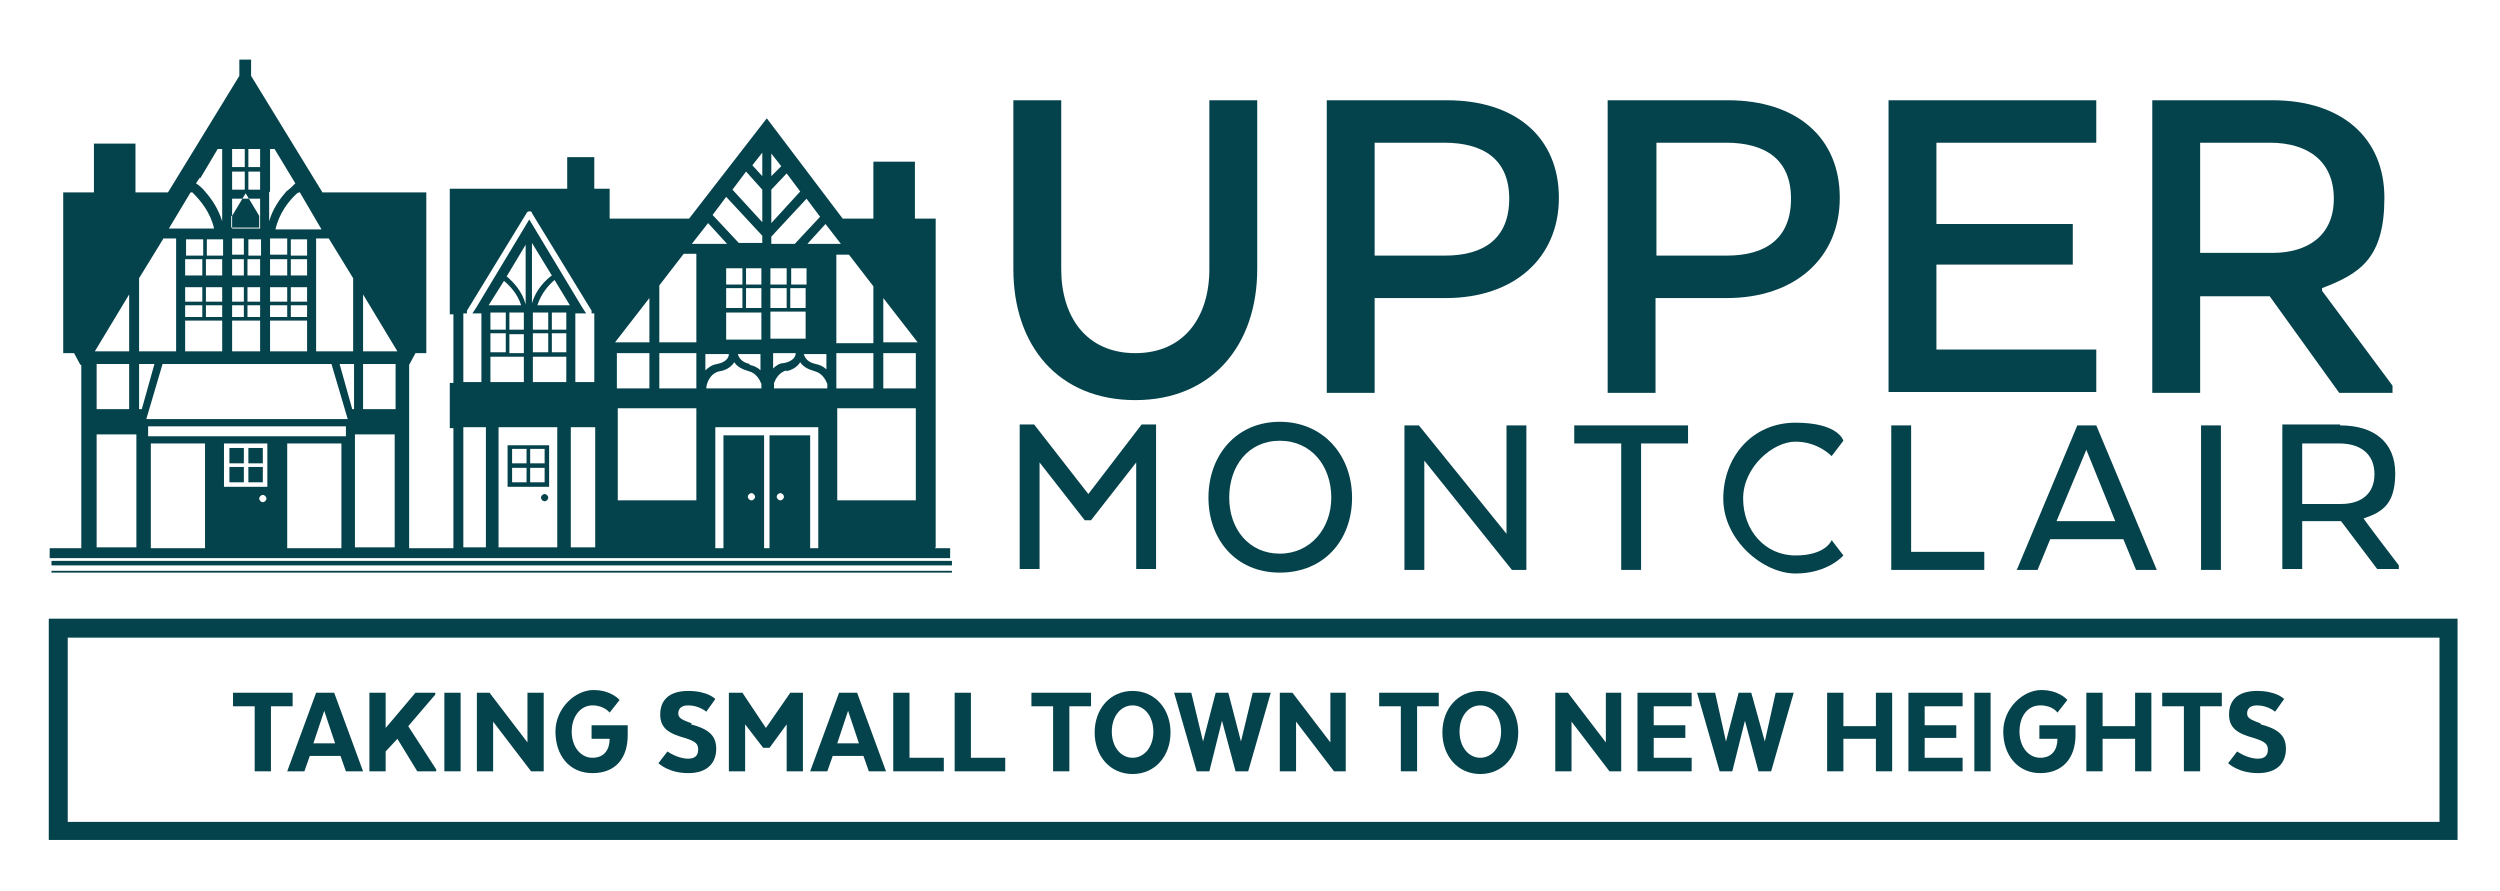 <?xml version="1.0" encoding="UTF-8"?>
<svg id="Layer_1" xmlns="http://www.w3.org/2000/svg" version="1.1" viewBox="0 0 276.8 98.6">
  <!-- Generator: Adobe Illustrator 29.1.0, SVG Export Plug-In . SVG Version: 2.1.0 Build 142)  -->
  <defs>
    <style>
      .st0 {
        fill: #05434c;
      }
    </style>
  </defs>
  <g>
    <g>
      <g>
        <path class="st0" d="M125.8,51.2l-5,6.4h-.7l-5-6.4v11.8h-2.2v-16h1.6l6,7.7,5.9-7.7h1.6v16h-2.2v-11.9Z"/>
        <path class="st0" d="M133.8,55.1c0-4.7,3.1-8.4,7.9-8.4s8,3.7,8,8.4-3.1,8.3-8,8.3-7.9-3.7-7.9-8.3ZM147.4,55.1c0-3.5-2.2-6.3-5.7-6.3s-5.6,2.8-5.6,6.3,2.2,6.2,5.6,6.2,5.7-2.8,5.7-6.2Z"/>
        <path class="st0" d="M169,63.1h-1.6l-9.7-12.1v12.1h-2.2v-16h1.6l9.7,12v-12h2.2v16Z"/>
        <path class="st0" d="M174.4,47.1h12.5v2h-5.2v14h-2.2v-14h-5.2v-2Z"/>
        <path class="st0" d="M204.1,61.5s-1.7,2-5.3,2-8-3.7-8-8.3,3.2-8.4,8-8.4,5.3,2,5.3,2l-1.3,1.7s-1.5-1.6-4-1.6-5.8,2.8-5.8,6.3,2.4,6.3,5.8,6.3,4-1.7,4-1.7l1.3,1.7Z"/>
        <path class="st0" d="M209.4,63.1v-16h2.2v14h8.1v2h-10.3Z"/>
        <path class="st0" d="M238.8,63.1h-2.3l-1.4-3.4h-8.1l-1.4,3.4h-2.3l6.7-16h2.1l6.7,16ZM227.7,57.7h6.5l-3.2-7.9-3.3,7.9Z"/>
        <path class="st0" d="M245.9,63.1h-2.2v-16h2.2v16Z"/>
        <path class="st0" d="M259.1,47.1c3.8,0,6.1,1.9,6.1,5.3s-1.4,4.3-3.5,5h0c0,.1,3.9,5.2,3.9,5.2v.4h-2.4l-4-5.3h-4.3v5.3h-2.2v-16h6.4ZM259,49.1h-4.1v6.7h4.3c2.2,0,3.7-1.1,3.7-3.3s-1.5-3.4-3.9-3.4Z"/>
      </g>
      <g>
        <path class="st0" d="M103.6,60.6V24.2h-2.3v-6.3h-4.6v6.3h-3.4l-8.4-11.1-8.6,11.1h-8.8v-3.3h-1.7v-3.5h-3v3.5h-13v13.9h.4v7.6h-.4v5h.4v13.3h-4.9v-20.3l.7-1.3h1.2v-17.8h-11.5l-7.9-12.9v-1.8h-1.3v1.8l-7.9,12.9h-3.6v-5.4h-4.6v5.4h-3.4v17.8h1.2l.7,1.3h.1v20.3h-3.5v1.1h99.7v-1.1h-1.7ZM40.2,32.6l3.8,6.3h-3.8v-6.3ZM40.2,40.3h3.6v5h-3.6v-5ZM22.4,28.7v1.8h-1.9v-1.8h1.9ZM20.6,28.3v-1.8h1.9v1.8h-1.9ZM22.4,31.8v1.6h-1.9v-1.6h1.9ZM22.4,33.8v1.3h-1.9v-1.3h1.9ZM24.6,35.5v3.4h-4.1v-3.4h4.1ZM24.6,28.7v1.8h-1.8v-1.8h1.8ZM22.9,28.3v-1.8h1.8v1.8h-1.8ZM24.6,31.8v1.6h-1.8v-1.6h1.8ZM24.6,33.8v1.3h-1.8v-1.3h1.8ZM28.8,28.7v1.8h-1.4v-1.8h1.4ZM27.5,28.3v-1.8h1.4v1.8h-1.4ZM28.8,31.8v1.6h-1.4v-1.6h1.4ZM28.8,33.8v1.3h-1.4v-1.3h1.4ZM28.8,19v2h-1.3v-2h1.3ZM27.5,18.5v-2h1.3v2h-1.3ZM34,28.7v1.8h-1.8v-1.8h1.8ZM32.2,28.3v-1.8h1.8v1.8h-1.8ZM34,31.8v1.6h-1.8v-1.6h1.8ZM34,33.8v1.3h-1.8v-1.3h1.8ZM39.1,45.3h-.1l-1.4-5h1.6v5ZM17.9,40.3h18.8l1.8,6.1h-22.3l1.8-6.1ZM16.4,47.2h21.9v1.1h-21.9v-1.1ZM36.4,26.4l2.7,4.4v8.1h-4.1v-12.5h1.4ZM33.1,21.3s0,0,.1,0h0c0,0,2.4,4.1,2.4,4.1h-5.1c.4-1.8,1.5-3.2,2.4-4ZM29.9,21.3v-4.8h.5l2.3,3.8h0c-.3.3-.6.6-1,.9-.7.8-1.5,1.9-1.9,3.3v-3.3ZM29.9,26.4h1.9v1.8h-1.9v-1.8ZM29.9,28.7h1.9v1.8h-1.9v-1.8ZM29.9,31.8h1.9v1.6h-1.9v-1.6ZM29.9,33.8h1.9v1.3h-1.9v-1.3ZM29.9,35.5h4.1v3.4h-4.1v-3.4ZM25.7,23.9l1.5-2.5h0l1.5,2.5v1.3h-3.1v-1.3ZM25.7,16.5h1.4v2h-1.4v-2ZM25.7,20v-1h1.4v2h-1.4v-1ZM25.7,22h3.1v3.3h-3.1v-3.3ZM25.7,26.4h1.3v1.8h-1.3v-1.8ZM25.7,28.7h1.3v1.8h-1.3v-1.8ZM25.7,31.8h1.3v1.6h-1.3v-1.6ZM25.7,33.8h1.3v1.3h-1.3v-1.3ZM25.7,35.5h3.1v3.4h-3.1v-3.4ZM22.2,19.7l1.9-3.2h.5v8c-.4-1.3-1.1-2.4-1.9-3.3-.3-.4-.7-.7-1-.9l.4-.6ZM21.2,21.3h0c0,0,0,0,.1,0,.9.9,2,2.2,2.4,4h-5l2.4-4ZM15.4,30.8l2.7-4.4h1.4v12.5h-4.1v-8.1ZM15.4,40.3h1.7l-1.4,5h-.3v-5ZM14.3,32.6v6.3h-3.8l3.8-6.3ZM14.3,40.3v5h-3.6v-5h3.6ZM10.7,48.1h4.4v12.5h-4.4v-12.5ZM16.7,49.1h6v11.6h-6v-11.6ZM28.7,55.2c0-.2.2-.4.4-.4s.4.2.4.4-.2.4-.4.4-.4-.2-.4-.4ZM29.6,53.9h-4.8v-4.8h4.8v4.8ZM31.8,49.1h6v11.6h-6v-11.6ZM39.3,48.1h4.4v12.5h-4.4v-12.5ZM97.8,33l3.8,4.9h-3.8v-4.9ZM97.8,39.1h3.6v3.9h-3.6v-3.9ZM101.4,45.2v10.2h-8.7v-10.2h8.7ZM92.6,43v-3.9h4.1v3.9h-4.1ZM94,28.2l2.7,3.5v6.3h-4.1v-9.8h1.4ZM93.1,27h-3.7l2-2.2,1.7,2.2ZM87,41.1c.7-.1,1.3-.5,1.6-1,.3.5.9.8,1.6,1,.8.2,1.2.9,1.4,1.4v.5h-5.9v-.6c.2-.5.6-1.2,1.4-1.4ZM85.6,40.9v-1.8h2.5c0,.4-.3.9-1.3,1.1-.5,0-.9.3-1.2.6ZM91.5,40.9c-.3-.3-.7-.5-1.2-.6-.9-.2-1.2-.7-1.3-1.1h2.5v1.8ZM89.2,31.9v2.2h-1.7v-2.2h1.7ZM87.6,31.5v-1.8h1.7v1.8h-1.7ZM85.4,17l1.1,1.4-1.1,1.1v-2.5ZM85.4,21l1.7-1.8,1.5,2-3.2,3.5v-3.6ZM85.4,26.2l3.9-4.2,1.5,2-2.8,3h-2.6v-.8ZM85.3,29.7h1.8v1.8h-1.8v-1.8ZM85.3,31.9h1.8v2.2h-1.8v-2.2ZM85.3,34.5h3.9v3h-3.9v-3ZM84.4,16.9v2.6l-1.1-1.2,1.1-1.4ZM82.7,19.1l1.7,1.9v3.6l-3.3-3.6,1.5-2ZM80.5,21.9l3.9,4.2v.8h-2.6l-2.9-3.1,1.5-2ZM78.1,41.1v-1.9h2.6c0,.4-.3.9-1.3,1.1-.6.1-1,.4-1.4.8ZM79.7,41.1c.7-.1,1.3-.5,1.6-1,.3.5.9.8,1.6,1,.8.2,1.2.9,1.4,1.4v.5h-6.1c0-.5.4-1.7,1.5-1.9ZM83,40.3c-.9-.2-1.2-.7-1.3-1.1h2.5v1.8c-.3-.3-.7-.5-1.2-.6ZM80.4,37.6v-3h3.9v3h-3.9ZM82.2,31.9v2.2h-1.8v-2.2h1.8ZM80.4,31.5v-1.8h1.8v1.8h-1.8ZM82.6,34.1v-2.2h1.7v2.2h-1.7ZM82.6,31.5v-1.8h1.7v1.8h-1.7ZM78.4,24.7l2.1,2.3h-3.9l1.8-2.3ZM73,31.6l2.7-3.5h1.4v9.8h-4.1v-6.3ZM77.1,45.2v10.2h-8.7v-10.2h8.7ZM68.3,43v-3.9h3.6v3.9h-3.6ZM73,39.1h4.1v3.9h-4.1v-3.9ZM71.9,33v4.9h-3.8l3.8-4.9ZM51.3,34.7h.4c0,0,0-.2,0-.3l6.6-10.8c0-.1.2-.2.3-.2h0c.1,0,.3,0,.3.2l6.6,10.8c0,0,0,.2,0,.3h.3v7.6h-2.1v-7.6h1.2l-.4-.6-5.9-9.8h0l-5.9,9.8-.4.6h1v7.6h-2v-7.6ZM59,36.5v-1.9h1.7v1.9h-1.7ZM60.7,36.9v2.1h-1.7v-2.1h1.7ZM58.9,33.6v-6.7l2.2,3.6c-.7.5-1.8,1.6-2.2,3.1ZM59,39.5h3.7v2.8h-3.7v-2.8ZM62.7,36.9v2.1h-1.6v-2.1h1.6ZM61.1,36.5v-1.9h1.6v1.9h-1.6ZM59.5,33.8c.4-1.3,1.3-2.3,1.9-2.8l1.7,2.8h-3.6ZM54.3,36.5v-1.9h1.7v1.9h-1.7ZM56,36.9v2.1h-1.7v-2.1h1.7ZM54.1,33.8l1.7-2.7c.6.5,1.5,1.4,1.9,2.7h-3.5ZM54.3,39.5h3.7v2.8h-3.7v-2.8ZM56.4,39.1v-2.1h1.6v2.1h-1.6ZM56.4,36.5v-1.9h1.6v1.9h-1.6ZM56.1,30.6l2.1-3.5v6.6c-.4-1.5-1.4-2.5-2.1-3.1ZM51.3,47.3h2.5v13.3h-2.5v-13.3ZM55.2,47.3h6.5v13.3h-6.5v-13.3ZM63.2,47.3h2.7v13.3h-2.7v-13.3ZM89.7,60.7v-12.5h-4.5v12.5h-.6v-12.5h-4.5v12.5h-.9v-13.4h11.4v13.4h-.9ZM86,55c0-.2.2-.4.4-.4s.4.2.4.4-.2.4-.4.4-.4-.2-.4-.4ZM82.8,55c0-.2.2-.4.4-.4s.4.2.4.4-.2.4-.4.4-.4-.2-.4-.4Z"/>
        <rect class="st0" x="5.7" y="62.1" width="99.7" height=".5"/>
        <rect class="st0" x="5.7" y="63.2" width="99.7" height=".2"/>
        <path class="st0" d="M56.2,53.9h4.6v-4.6h-4.6v4.6ZM58.7,49.7h1.6v1.6h-1.6v-1.6ZM58.7,51.8h1.6v1.6h-1.6v-1.6ZM56.7,49.7h1.6v1.6h-1.6v-1.6ZM56.7,51.8h1.6v1.6h-1.6v-1.6Z"/>
        <path class="st0" d="M60.3,54.7c-.2,0-.4.2-.4.4s.2.4.4.4.4-.2.4-.4-.2-.4-.4-.4Z"/>
        <rect class="st0" x="25.4" y="49.6" width="1.6" height="1.7"/>
        <rect class="st0" x="27.5" y="49.6" width="1.6" height="1.7"/>
        <rect class="st0" x="25.4" y="51.7" width="1.6" height="1.7"/>
        <rect class="st0" x="27.5" y="51.7" width="1.6" height="1.7"/>
      </g>
    </g>
    <g>
      <path class="st0" d="M272.1,93H5.4v-24.5h266.7v24.5ZM7.5,91h262.6v-20.4H7.5v20.4Z"/>
      <g>
        <path class="st0" d="M76.6,80.1c-1.1-.4-1.5-.6-1.5-1.1s.3-.9,1.1-.9c1.2,0,2,.7,2,.7l1-1.4s-.8-.9-3-.9-3.1,1.1-3.1,2.6.9,2.1,2.7,2.6c1.3.4,1.5.7,1.5,1.3s-.3,1-1.1,1c-1.2,0-2.3-.8-2.3-.8l-1,1.3s1.1,1.1,3.3,1.1,3.1-1.2,3.1-2.7-.9-2.2-2.8-2.7Z"/>
        <path class="st0" d="M92.9,76.7l-3.2,8.7h1.9l.6-1.7h3.4l.6,1.7h1.9l-3.2-8.7h-1.9ZM92.7,82.3l1.2-3.6,1.2,3.6h-2.4Z"/>
        <polygon class="st0" points="87.5 76.7 84.8 80.6 82.2 76.7 80.7 76.7 80.7 85.4 82.5 85.4 82.5 80.2 84.5 82.8 85.2 82.8 87.1 80.2 87.1 85.4 88.9 85.4 88.9 76.7 87.5 76.7"/>
        <polygon class="st0" points="107.5 76.7 105.7 76.7 105.7 85.4 111.3 85.4 111.3 83.9 107.5 83.9 107.5 76.7"/>
        <polygon class="st0" points="114.2 78.2 116.6 78.2 116.6 85.4 118.4 85.4 118.4 78.2 120.8 78.2 120.8 76.7 114.2 76.7 114.2 78.2"/>
        <path class="st0" d="M125.4,76.5c-2.5,0-4.2,2-4.2,4.6s1.7,4.6,4.2,4.6,4.2-2,4.2-4.6-1.7-4.6-4.2-4.6ZM125.4,83.9c-1.3,0-2.3-1.2-2.3-2.9s1-2.9,2.3-2.9,2.3,1.2,2.3,2.9-1,2.9-2.3,2.9Z"/>
        <polygon class="st0" points="100.7 76.7 98.9 76.7 98.9 85.4 104.5 85.4 104.5 83.9 100.7 83.9 100.7 76.7"/>
        <rect class="st0" x="49.2" y="76.7" width="1.8" height="8.7"/>
        <polygon class="st0" points="48.2 76.9 48.2 76.7 46 76.7 42.7 80.6 42.7 76.7 40.9 76.7 40.9 85.4 42.7 85.4 42.7 83.2 44 81.8 46.2 85.4 48.3 85.4 48.3 85.2 45.2 80.4 48.2 76.9"/>
        <path class="st0" d="M65.5,81.8h2c0,1.2-.6,2.1-1.9,2.1s-2.3-1.2-2.3-2.9,1-2.9,2.3-2.9,1.9.8,1.9.8l1.1-1.4s-.9-1.1-2.9-1.1-4.2,2-4.2,4.6,1.5,4.6,4.1,4.6,3.9-1.7,3.9-4.2v-1.1h-4v1.4Z"/>
        <polygon class="st0" points="32.4 76.7 25.8 76.7 25.8 78.2 28.2 78.2 28.2 85.4 30 85.4 30 78.2 32.4 78.2 32.4 76.7"/>
        <path class="st0" d="M35,76.7l-3.2,8.7h1.9l.6-1.7h3.4l.6,1.7h1.9l-3.2-8.7h-1.9ZM34.7,82.3l1.2-3.6,1.2,3.6h-2.4Z"/>
        <polygon class="st0" points="137.4 82.1 136 76.7 134.6 76.7 133.2 82.1 131.9 76.7 130 76.7 132.5 85.4 133.9 85.4 135.3 79.8 136.8 85.4 138.2 85.4 140.7 76.7 138.7 76.7 137.4 82.1"/>
        <polygon class="st0" points="58.4 82.2 54.2 76.7 52.8 76.7 52.8 85.4 54.6 85.4 54.6 79.9 58.8 85.4 60.2 85.4 60.2 76.7 58.4 76.7 58.4 82.2"/>
        <rect class="st0" x="218.6" y="76.7" width="1.8" height="8.7"/>
        <polygon class="st0" points="211.3 85.4 217.3 85.4 217.3 83.9 213.1 83.9 213.1 81.7 216.6 81.7 216.6 80.3 213.1 80.3 213.1 78.2 217.3 78.2 217.3 76.7 211.3 76.7 211.3 85.4"/>
        <path class="st0" d="M225.8,81.8h2c0,1.2-.6,2.1-1.9,2.1s-2.3-1.2-2.3-2.9.9-2.9,2.3-2.9,1.9.8,1.9.8l1.1-1.4s-.9-1.1-2.9-1.1-4.2,2-4.2,4.6,1.6,4.6,4.1,4.6,3.9-1.7,3.9-4.2v-1.1h-4v1.4Z"/>
        <polygon class="st0" points="207.7 80.4 204.1 80.4 204.1 76.7 202.3 76.7 202.3 85.4 204.1 85.4 204.1 81.8 207.7 81.8 207.7 85.4 209.5 85.4 209.5 76.7 207.7 76.7 207.7 80.4"/>
        <polygon class="st0" points="195.4 82.1 193.9 76.7 192.5 76.7 191.1 82.1 189.9 76.7 187.9 76.7 190.4 85.4 191.8 85.4 193.2 79.8 194.7 85.4 196.1 85.4 198.6 76.7 196.6 76.7 195.4 82.1"/>
        <path class="st0" d="M250.3,80.1c-1.1-.4-1.5-.6-1.5-1.1s.3-.9,1.1-.9c1.2,0,2,.7,2,.7l1-1.4s-.8-.9-3-.9-3.1,1.1-3.1,2.6.9,2.1,2.7,2.6c1.3.4,1.6.7,1.6,1.3s-.3,1-1.1,1c-1.2,0-2.3-.8-2.3-.8l-1,1.3s1.1,1.1,3.3,1.1,3.1-1.2,3.1-2.7-.9-2.2-2.8-2.7Z"/>
        <polygon class="st0" points="239.4 78.2 241.8 78.2 241.8 85.4 243.6 85.4 243.6 78.2 246 78.2 246 76.7 239.4 76.7 239.4 78.2"/>
        <polygon class="st0" points="147.3 82.2 143.1 76.7 141.7 76.7 141.7 85.4 143.5 85.4 143.5 79.9 147.7 85.4 149 85.4 149 76.7 147.3 76.7 147.3 82.2"/>
        <polygon class="st0" points="236.4 80.4 232.8 80.4 232.8 76.7 231 76.7 231 85.4 232.8 85.4 232.8 81.8 236.4 81.8 236.4 85.4 238.2 85.4 238.2 76.7 236.4 76.7 236.4 80.4"/>
        <polygon class="st0" points="152.7 78.2 155.1 78.2 155.1 85.4 156.9 85.4 156.9 78.2 159.3 78.2 159.3 76.7 152.7 76.7 152.7 78.2"/>
        <path class="st0" d="M163.9,76.5c-2.5,0-4.2,2-4.2,4.6s1.7,4.6,4.2,4.6,4.2-2,4.2-4.6-1.7-4.6-4.2-4.6ZM163.9,83.9c-1.3,0-2.3-1.2-2.3-2.9s1-2.9,2.3-2.9,2.3,1.2,2.3,2.9-1,2.9-2.3,2.9Z"/>
        <polygon class="st0" points="181.3 85.4 187.3 85.4 187.3 83.9 183.1 83.9 183.1 81.7 186.6 81.7 186.6 80.3 183.1 80.3 183.1 78.2 187.3 78.2 187.3 76.7 181.3 76.7 181.3 85.4"/>
        <polygon class="st0" points="177.8 82.2 173.6 76.7 172.2 76.7 172.2 85.4 174 85.4 174 79.9 178.2 85.4 179.5 85.4 179.5 76.7 177.8 76.7 177.8 82.2"/>
      </g>
    </g>
  </g>
  <g>
    <path class="st0" d="M112.2,29.7V11.1h5.3v18.7c0,5.3,2.8,9.3,8.2,9.3s8.2-4,8.2-9.3V11.1h5.3v18.7c0,8.4-5,14.5-13.5,14.5s-13.5-6-13.5-14.5Z"/>
    <path class="st0" d="M146.9,11.1h13.3c7.6,0,12.4,4.1,12.4,10.8s-5,11.1-12.5,11.1h-7.9v10.5h-5.3V11.1ZM159.9,15.8h-7.7v12.5h7.8c4.3,0,7.1-1.9,7.1-6.3s-2.9-6.2-7.2-6.2Z"/>
    <path class="st0" d="M178,11.1h13.3c7.6,0,12.4,4.1,12.4,10.8s-5,11.1-12.5,11.1h-7.9v10.5h-5.3V11.1ZM191.1,15.8h-7.7v12.5h7.8c4.3,0,7.1-1.9,7.1-6.3s-2.9-6.2-7.2-6.2Z"/>
    <path class="st0" d="M229.5,29.3h-15.1v9.4h17.7v4.7h-23V11.1h23v4.7h-17.7v9h15.1v4.5Z"/>
    <path class="st0" d="M251.6,11.1c7.6,0,12.4,4.1,12.4,10.8s-2.7,8.4-6.9,10v.3l7.8,10.5v.8h-5.9l-7.7-10.7h-7.7v10.7h-5.3V11.1h13.3ZM251.3,15.8h-7.7v12.2h8c3.9,0,6.8-1.9,6.8-6s-2.8-6.2-7.1-6.2Z"/>
  </g>
</svg>